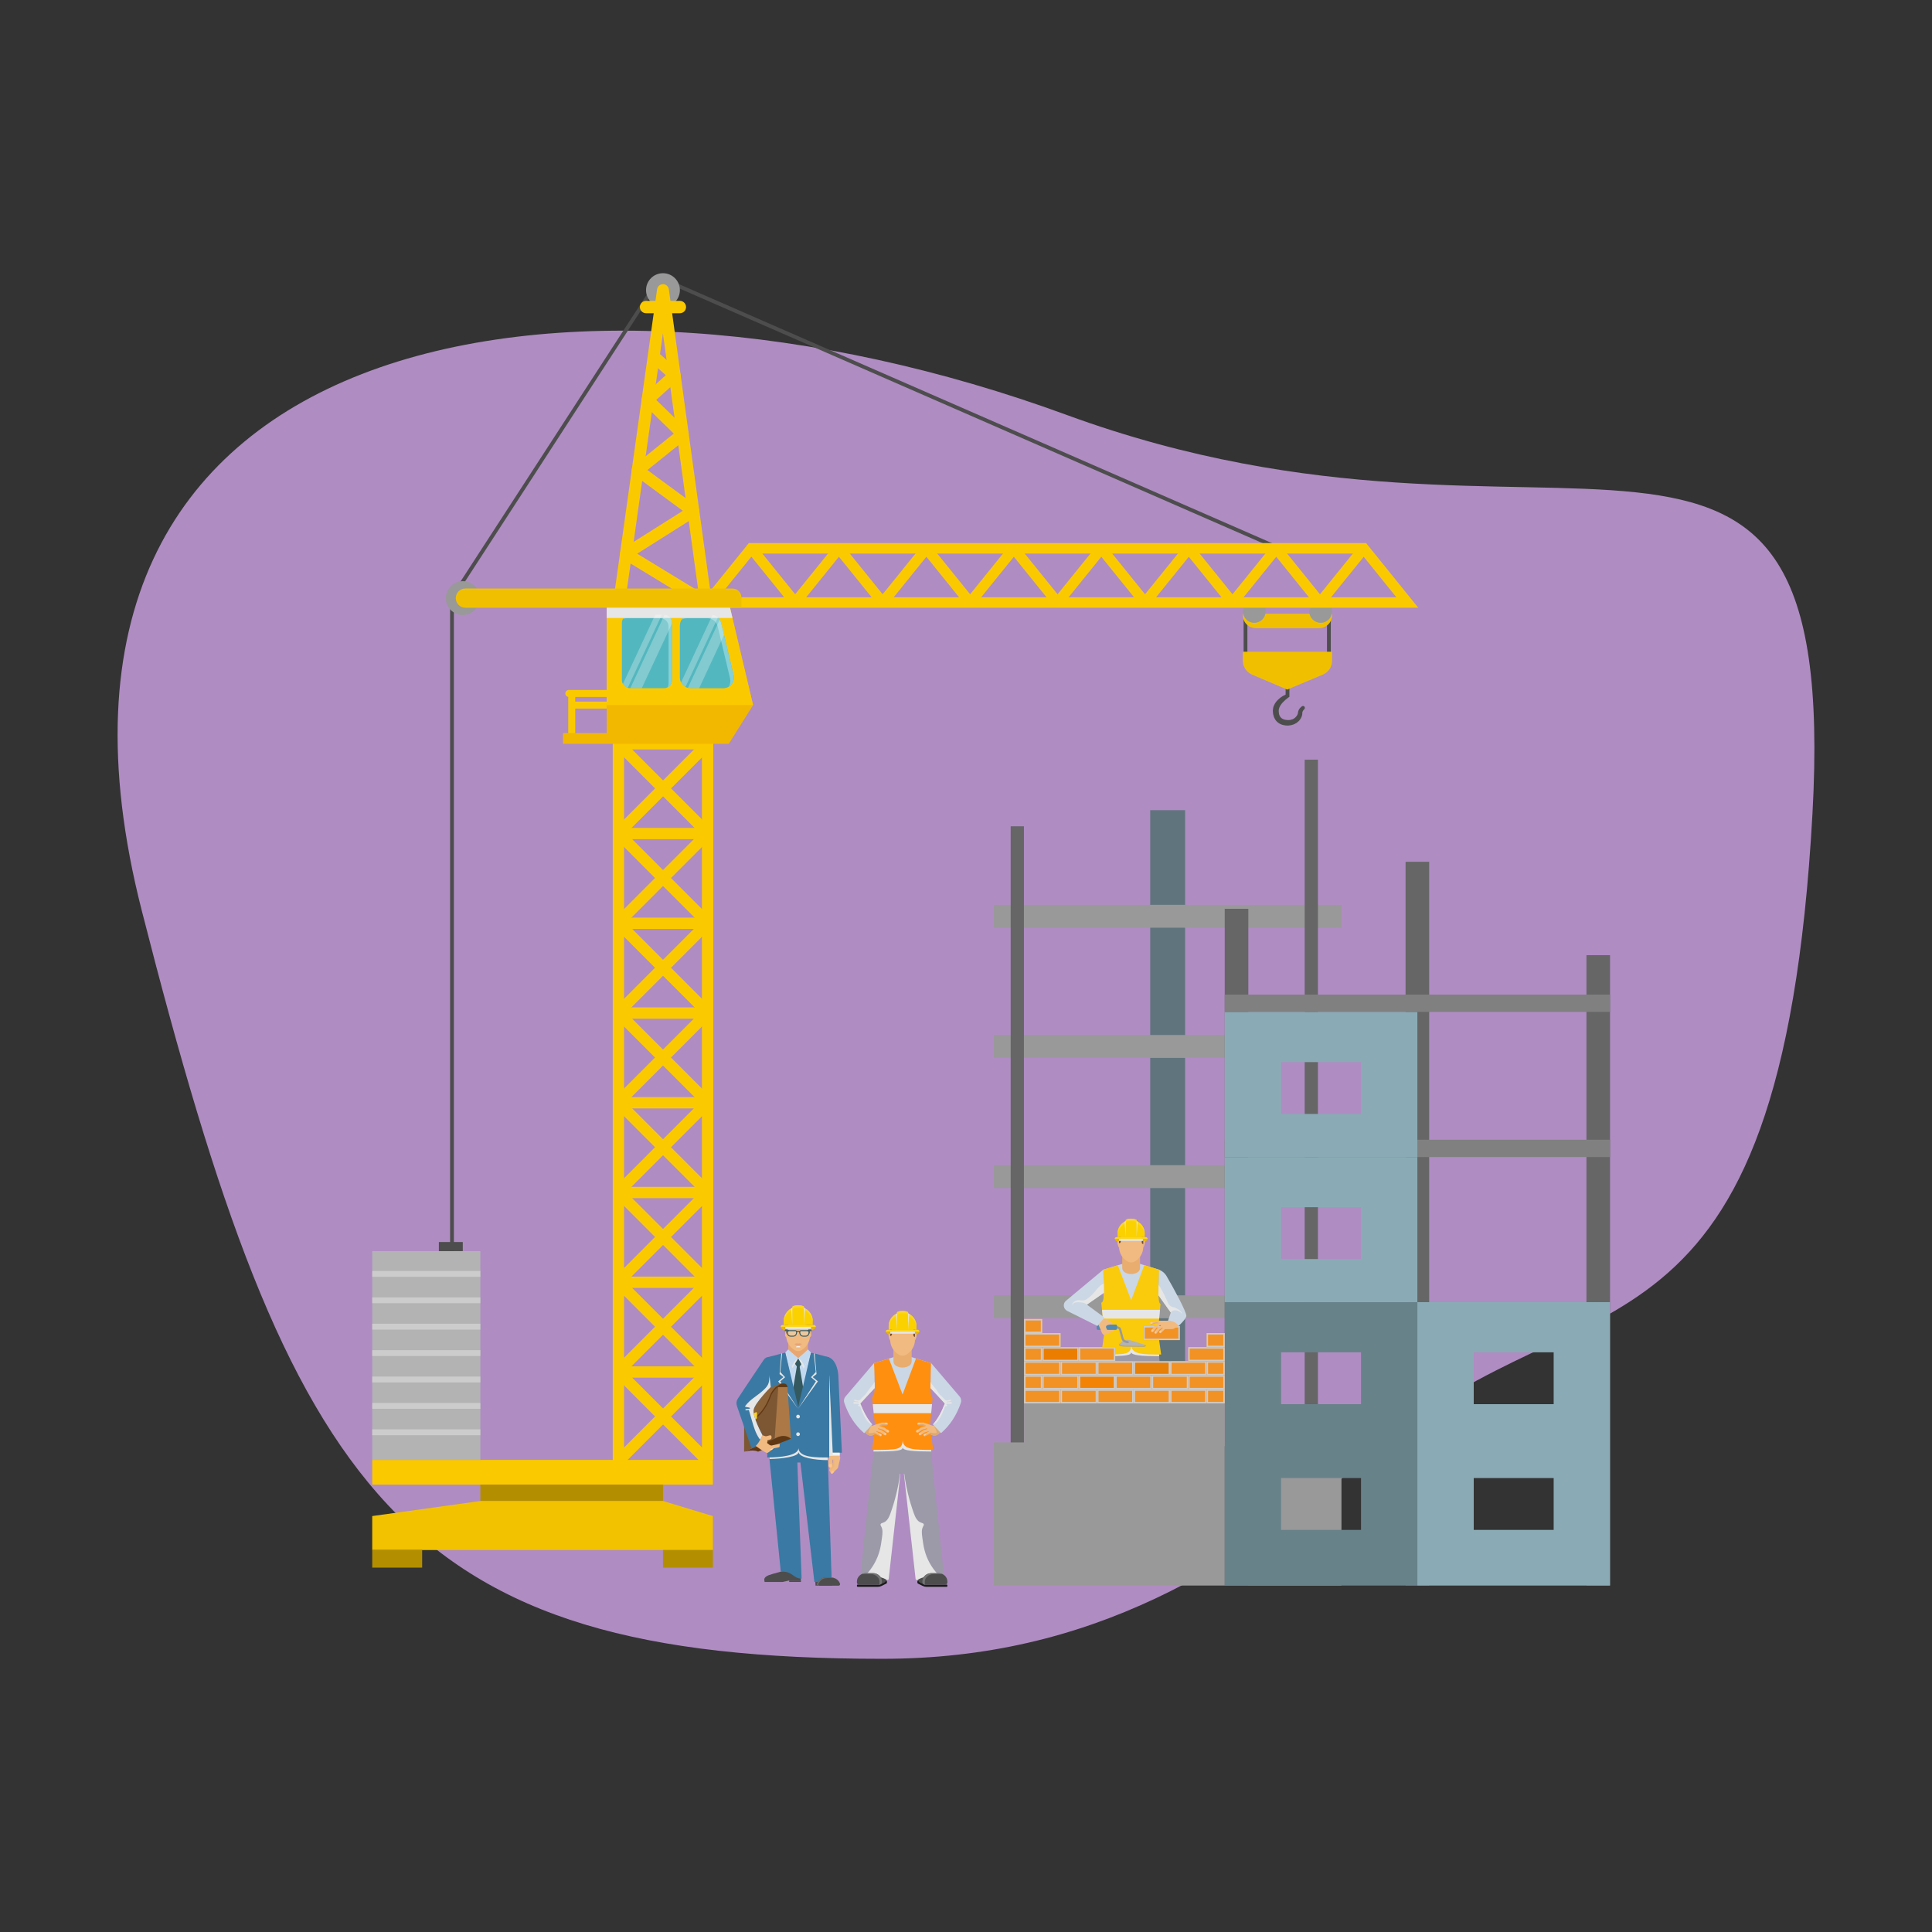 <?xml version="1.0" encoding="UTF-8"?>
<svg id="Layer_2" data-name="Layer 2" xmlns="http://www.w3.org/2000/svg" viewBox="0 0 1080 1080">
  <rect x="0" y="0" width="1080" height="1080" fill="#333333" stroke="none"/>
  <defs>
    <style>
      .cls-1 {
        fill: #53b7bf;
      }

      .cls-1, .cls-2, .cls-3, .cls-4, .cls-5, .cls-6, .cls-7, .cls-8, .cls-9, .cls-10, .cls-11, .cls-12, .cls-13, .cls-14, .cls-15, .cls-16, .cls-17, .cls-18, .cls-19, .cls-20, .cls-21, .cls-22, .cls-23, .cls-24, .cls-25, .cls-26, .cls-27, .cls-28, .cls-29, .cls-30, .cls-31, .cls-32, .cls-33, .cls-34, .cls-35, .cls-36, .cls-37, .cls-38, .cls-39, .cls-40, .cls-41, .cls-42, .cls-43, .cls-44, .cls-45, .cls-46, .cls-47, .cls-48, .cls-49, .cls-50, .cls-51, .cls-52, .cls-53, .cls-54, .cls-55, .cls-56 {
        stroke-width: 0px;
      }

      .cls-2 {
        fill: #e87f07;
      }

      .cls-3 {
        fill: #ff8f0f;
      }

      .cls-4 {
        fill: #b3b3b3;
      }

      .cls-5 {
        fill: #4d4d4d;
      }

      .cls-6 {
        fill: #c2d9f0;
      }

      .cls-7 {
        fill: #538ab0;
      }

      .cls-8 {
        fill: #e09f6e;
      }

      .cls-9 {
        fill: #cbd7e5;
      }

      .cls-10 {
        fill: #dba975;
      }

      .cls-11 {
        fill: #666;
      }

      .cls-12 {
        fill: #ebb400;
      }

      .cls-13 {
        fill: #997054;
      }

      .cls-14 {
        fill: #fbc900;
      }

      .cls-15 {
        fill: #f1ba81;
      }

      .cls-16 {
        fill: #b38f00;
      }

      .cls-17 {
        fill: #60747d;
      }

      .cls-18 {
        fill: #1a1a1a;
      }

      .cls-19 {
        fill: #ab7846;
      }

      .cls-20 {
        fill: #999;
      }

      .cls-21 {
        fill: #f29224;
      }

      .cls-22 {
        fill: #754c24;
      }

      .cls-23 {
        fill: #8c6239;
      }

      .cls-24 {
        fill: #85d0d6;
      }

      .cls-25 {
        fill: gray;
      }

      .cls-26 {
        fill: #9c9aa8;
      }

      .cls-27 {
        fill: #faca0d;
      }

      .cls-28 {
        fill: #fcd421;
      }

      .cls-29 {
        fill: #e8ad6f;
      }

      .cls-30 {
        fill: #f2f2f2;
      }

      .cls-31 {
        fill: #8aabb5;
      }

      .cls-32 {
        fill: #ffcb97;
      }

      .cls-33 {
        fill: #e5b3ff;
        fill-rule: evenodd;
        opacity: .7;
      }

      .cls-57 {
        opacity: .27;
      }

      .cls-34 {
        fill: #fbd623;
      }

      .cls-35 {
        fill: #f0c000;
      }

      .cls-36 {
        fill: #6b6b6b;
      }

      .cls-37 {
        fill: #e8a772;
      }

      .cls-38 {
        fill: #7d5733;
      }

      .cls-39 {
        fill: #68828a;
      }

      .cls-40 {
        fill: #e0ad78;
      }

      .cls-41 {
        fill: #ffc58c;
      }

      .cls-42 {
        fill: #d5eef2;
        isolation: isolate;
        opacity: .26;
      }

      .cls-43 {
        fill: #eb7d00;
      }

      .cls-44 {
        fill: #e8a374;
      }

      .cls-45 {
        fill: #603813;
      }

      .cls-46 {
        fill: #fbd100;
      }

      .cls-47 {
        fill: #ccc;
      }

      .cls-48 {
        fill: #f28305;
      }

      .cls-49 {
        fill: #fff;
      }

      .cls-50 {
        fill: #34595f;
      }

      .cls-51 {
        fill: #f2c200;
      }

      .cls-52 {
        fill: #e6e6e6;
      }

      .cls-53 {
        fill: #737373;
      }

      .cls-54 {
        fill: #3a79a3;
      }

      .cls-55 {
        fill: #f2b800;
      }

      .cls-56 {
        fill: #ebb57e;
      }
    </style>
  </defs>
  <path class="cls-33" d="M493.3,927.28c115.73,0,197.47-49.63,281.01-120.86,110.58-94.27,221.15-32.9,238.86-351.42,15.76-283.48-139.82-121.56-417.06-223.11C318.86,130.35-4.58,180.33,79.21,508.88c83.79,328.56,145.18,418.4,414.09,418.4Z"/>
  <g>
    <path class="cls-18" d="M529.23,887.03h-11.38c-.7,0-1.38-.16-2.01-.47l-2.68-1.32c-.21-.09-.34-.3-.34-.52v-.71c0-.31.25-.57.57-.57l3.4,2.37h12.44c.2,0,.36.16.36.36v.49c0,.2-.16.36-.36.36Z"/>
    <polygon class="cls-9" points="519.5 800.61 489.59 800.61 488.58 762 504.54 757.09 520.51 762 519.5 800.61"/>
    <polygon class="cls-26" points="521.69 823.81 486.93 823.81 488.24 812.37 489.59 800.61 519.5 800.61 520.61 812.36 521.69 823.81"/>
    <path class="cls-52" d="M520.61,811.42c-9.98-.02-16.02-.45-16.02-2.34-.03,1.82-2.52,2.32-16.34,2.34l1.35-11.76h29.91l1.11,11.75Z"/>
    <path class="cls-3" d="M521.69,810.49c-10.64,0-17.1,0-17.1-5.64-.05,5.64-2.59,5.64-17.13,5.64l1.78-12.77-.82-7.76-.53-5.02-.43-4.07c2.34-.25,1.33-11.07,1.12-18.87l8.31-2.55,7.65,20.05,7.5-20.1,8.46,2.6c-.2,7.84-1.09,18.96.8,19.58l-.31,3.37-.46,5.02-.69,7.52,1.83,13.01Z"/>
    <path class="cls-5" d="M528.43,885.81h-11.66l-2.12-.89c-.82-.35-1.39-1.11-1.49-2l-.67-5.99-.15-1.92h13.63l.15,1.92,2.31,8.88Z"/>
    <path class="cls-26" d="M527.8,881.88c-1.92-.4-3.74-.64-5.45-.72-3.72-.19-6.91.4-9.45,1.97-.45.28-1.03.01-1.09-.51l-6.51-58.66-.02-.15h16.4l6.11,58.07Z"/>
    <g>
      <path class="cls-12" d="M504.54,747.53c-8.76,0-9.42-3.15-9.42-3.15h18.84s-.66,3.15-9.42,3.15Z"/>
      <g>
        <path class="cls-29" d="M508.13,763.53l-.05.03c-2.2,1.23-4.88,1.23-7.08,0l-.05-.03c-.93-.52-1.51-1.5-1.51-2.57v-7.28h10.2v7.28c0,1.07-.58,2.05-1.51,2.57Z"/>
        <path class="cls-15" d="M511.48,742.76v6.14c0,3.44-1.83,6.61-4.81,8.34l-.07.04c-1.27.73-2.84.73-4.11,0l-.07-.04c-2.98-1.72-4.81-4.9-4.81-8.34v-6.14c0-.97.2-1.9.57-2.73,1.05-2.43,3.48-4.13,6.3-4.13h.14c2.82,0,5.24,1.7,6.3,4.13.37.84.57,1.76.57,2.73Z"/>
        <path class="cls-15" d="M511.89,748.57l-.48.94.07-3.98h.31c.33,0,.61.27.61.61v.02c0,.83-.17,1.65-.51,2.41Z"/>
        <path class="cls-15" d="M497.2,748.57l.49.99-.08-4.03h-.31c-.33,0-.61.27-.61.61v.02c0,.83.17,1.65.51,2.41Z"/>
        <path class="cls-22" d="M504.61,735.65h-.14c-3.79,0-6.87,3.07-6.87,6.87v4.34h.01c.56,0,1.01-.45,1.01-1.01v-3.33c0-.23.08-.46.23-.64l2.94-3.57c1.71,1.77,4.7,2.05,8.38,3.24.25.08.42.32.42.58v4.31c0,.48.39.87.87.87h0v-4.14h0v-.66c0-3.79-3.07-6.87-6.87-6.87Z"/>
      </g>
      <path class="cls-34" d="M512.96,743.37h-16.83c-.55,0-1,.45-1,1h0s18.84.01,18.84.01h0c0-.56-.45-1.01-1-1.01Z"/>
      <path class="cls-46" d="M512.3,741.27v2.09h-15.52v-2.09c0-2.93,1.64-5.47,4.05-6.77,1.08-.58,2.32-.91,3.63-.91h.15c1.31,0,2.55.33,3.63.91,2.41,1.3,4.05,3.84,4.05,6.77Z"/>
      <path class="cls-46" d="M507.35,733.33c-1.87-.7-3.91-.71-5.64,0-.19.08-.31.26-.31.47v9.57h6.26v-9.56c0-.21-.13-.4-.32-.47Z"/>
      <rect class="cls-52" x="497.61" y="744.38" width="13.87" height="1.15"/>
      <path class="cls-34" d="M508.25,734.51c-.19-.1-.38-.19-.57-.28v-.42c0-.21-.13-.4-.32-.47-1.87-.7-3.91-.71-5.64,0-.19.08-.31.26-.31.47v.44c-.2.08-.39.18-.58.28-2.41,1.3-4.05,3.84-4.05,6.77v1.36c0-2.93,1.64-5.47,4.05-6.77.19-.1.38-.19.58-.28v-.44c0-.2.12-.39.31-.47,1.72-.7,3.76-.69,5.64,0,.2.07.32.27.32.47v.42c.2.08.39.18.57.28,2.41,1.3,4.05,3.84,4.05,6.77v-1.36c0-2.93-1.64-5.47-4.05-6.77Z"/>
      <g>
        <path class="cls-52" d="M507.67,734.23v9.12l.57-8.85c-.19-.1-.38-.19-.57-.28Z"/>
        <path class="cls-52" d="M501.41,734.23c-.2.08-.39.18-.58.28l.58,8.86h0v-9.13h0Z"/>
      </g>
    </g>
    <g>
      <path class="cls-15" d="M525.64,800.52s-1.39,1.98-3.24,1.98c-1.6,0-2.52-1.03-2.52-1.03l-.22-.38-.45-.79-1.58-2.8,1.85-1.19,2.14.74.43-.2.2-.09,3.38,3.77Z"/>
      <path class="cls-15" d="M520.51,801.16l-.63.31-2.74,1.35c-.19.1-.41.09-.58,0-.13-.06-.24-.17-.31-.31v-.02c-.17-.33-.03-.73.29-.89l2.67-1.32.7-.34.43.87.17.34Z"/>
      <path class="cls-15" d="M520.14,799.74l-3.33,1.05-2.08,1.44c-.32.24-.78.17-1.01-.16h0c-.22-.33-.14-.76.16-.98l2.39-1.64,3.24-1.01.64,1.3Z"/>
      <path class="cls-15" d="M516.25,796.68h-.23l-2.47.02c-.34,0-.63-.24-.7-.56-.01-.05-.02-.1-.02-.15v-.02c0-.4.32-.72.72-.72l2.7-.02v1.02s0,.43,0,.43Z"/>
      <polygon class="cls-15" points="519.48 796.3 519.03 797.68 517.35 797.12 516.02 796.68 515.79 796.61 515.92 796.19 516.24 795.23 519.48 796.3"/>
      <path class="cls-15" d="M515.83,799.03l-2.55,1.74c-.33.22-.77.14-1-.19h0c-.22-.34-.14-.79.19-1.01l2.55-1.74.82,1.2Z"/>
      <path class="cls-32" d="M513.95,796.17h-.65c-.17,0-.3-.14-.3-.3v-.29c0-.17.14-.3.3-.3h.68c.24,0,.43.19.43.43h0c0,.26-.21.47-.46.47Z"/>
      <path class="cls-32" d="M513.26,800.25l-.52.35c-.13.09-.33.04-.43-.11l-.18-.26c-.1-.15-.08-.35.06-.44l.55-.37c.19-.13.46-.06.6.15h0c.16.24.12.53-.09.67Z"/>
      <path class="cls-32" d="M514.59,801.75l-.44.3c-.12.08-.28.03-.37-.1l-.15-.23c-.09-.13-.07-.3.05-.38l.47-.32c.16-.11.39-.05.52.14h0c.14.21.1.47-.07.58Z"/>
      <path class="cls-32" d="M517.36,802.31l-.44.3c-.12.08-.28.03-.37-.1l-.15-.23c-.09-.13-.07-.3.05-.38l.47-.32c.16-.11.39-.05.52.14h0c.14.21.1.47-.07.58Z"/>
      <path class="cls-10" d="M525.64,800.52s-1.39,1.98-3.24,1.98c-1.6,0-2.52-1.03-2.52-1.03l-2.74,1.35c-.19.1-.41.09-.58,0,.19-.07.36-.17.54-.27.44-.25.87-.5,1.3-.74.42-.24.84-.48,1.27-.73.1-.06.19-.11.29-.17.08-.04.16-.09.25-.1.05,0,.1,0,.14,0,.04,0,.09.02.13.03.79.22,1.61.33,2.43.33.18,0,.36,0,.5-.11.21-.16.22-.47.17-.73-.2-1.15-1.08-2.07-1.46-3.18-.03-.1-.06-.22-.05-.33l.2-.09,3.38,3.77Z"/>
      <path class="cls-10" d="M517.81,797.28l-1.79-.6-2.47.02c-.34,0-.63-.24-.7-.56.07.06.18.09.28.09.62.04,1.24.03,1.86-.03.21-.02.42-.05.63-.04.1,0,.2.01.31.03.1.02.19.04.29.06.01,0,.02,0,.03,0,.24.05.48.12.69.26.21.14.85.51.87.77Z"/>
      <rect class="cls-15" x="515.11" y="797.23" width="4.18" height="1.45" transform="translate(-196.96 170.1) rotate(-15.73)"/>
    </g>
    <path class="cls-9" d="M537.12,784.2c-2.3,6.79-5.94,12.49-11.09,16.94l-4.52-4.83h-.01c2.7-3.02,4.85-7.09,6.69-11.75l-8.05-8.67.1-3.53.28-10.38,15.95,18.71c.83.97,1.07,2.3.66,3.5Z"/>
    <path class="cls-52" d="M532.02,784.03s.02.04.02.06c.03.12.04.25-.02.36-.1.19-.34.25-.55.27-.69.07-1.39-.07-2.08,0-.09,0-.19.02-.28.06s-.16.12-.18.21c-.04.18.19.33.32.4.08.04.17.07.2.15.04.08,0,.18-.05.25-.12.16-.31.26-.51.27-.09,0-.19-.01-.28,0-.09.02-.16.07-.22.14-.15.16-.23.37-.31.57-.53,1.44-1.09,2.86-1.77,4.24-.21.43-.43.86-.66,1.28-.57,1.07-1.22,2.13-2.13,2.94-.57.51-1.27.9-2.02,1.08h-.01c2.7-3.02,4.85-7.09,6.69-11.75l-8.05-8.67.03-3.53c.58,1.61,2.06,2.87,3.12,4.27.82,1.09,1.46,2.32,2.41,3.29.51.52,1.11.95,1.59,1.49.55.6,1.06,1.38,1.87,1.48.84.1,1.68-.6,2.49-.33.1.55-.64.83-1.2.82-.23,0-.47,0-.7.04-.18.03-.47.1-.6.24-.05.06-.06.15,0,.2.03.02.06.03.09.03.36.06.71-.02,1.07-.05.38-.03.76-.07,1.13-.1.14-.01.29-.02.41.05.09.05.15.13.18.22Z"/>
    <g>
      <path class="cls-15" d="M483.45,800.52s1.39,1.98,3.24,1.98c1.6,0,2.52-1.03,2.52-1.03l.22-.38.45-.79,1.58-2.8-1.85-1.19-2.14.74-.43-.2-.2-.09-3.38,3.77Z"/>
      <path class="cls-15" d="M488.57,801.16l.63.31,2.74,1.35c.19.1.41.09.58,0,.13-.06.24-.17.31-.31v-.02c.17-.33.03-.73-.29-.89l-2.67-1.32-.7-.34-.43.87-.17.34Z"/>
      <path class="cls-15" d="M488.95,799.74l3.33,1.05,2.08,1.44c.32.24.78.17,1.01-.16h0c.22-.33.14-.76-.16-.98l-2.39-1.64-3.24-1.01-.64,1.3Z"/>
      <path class="cls-15" d="M492.84,796.68h.23l2.47.02c.34,0,.63-.24.7-.56.01-.05.02-.1.02-.15v-.02c0-.4-.32-.72-.72-.72l-2.7-.02v1.02s0,.43,0,.43Z"/>
      <polygon class="cls-15" points="489.61 796.3 490.06 797.68 491.74 797.12 493.07 796.68 493.3 796.61 493.16 796.19 492.85 795.23 489.61 796.3"/>
      <path class="cls-15" d="M493.26,799.03l2.55,1.74c.33.22.77.14,1-.19h0c.22-.34.14-.79-.19-1.01l-2.55-1.74-.82,1.2Z"/>
      <path class="cls-32" d="M495.14,796.17h.65c.17,0,.3-.14.3-.3v-.29c0-.17-.14-.3-.3-.3h-.68c-.24,0-.43.19-.43.43h0c0,.26.21.47.46.47Z"/>
      <path class="cls-32" d="M495.83,800.25l.52.35c.13.09.33.04.43-.11l.18-.26c.1-.15.08-.35-.06-.44l-.55-.37c-.19-.13-.46-.06-.6.15h0c-.16.24-.12.53.09.67Z"/>
      <path class="cls-32" d="M494.49,801.75l.44.3c.12.08.28.03.37-.1l.15-.23c.09-.13.07-.3-.05-.38l-.47-.32c-.16-.11-.39-.05-.52.14h0c-.14.21-.1.47.07.58Z"/>
      <path class="cls-32" d="M491.73,802.31l.44.3c.12.08.28.03.37-.1l.15-.23c.09-.13.07-.3-.05-.38l-.47-.32c-.16-.11-.39-.05-.52.14h0c-.14.21-.1.47.07.58Z"/>
      <path class="cls-10" d="M483.45,800.52s1.39,1.98,3.24,1.98c1.6,0,2.52-1.03,2.52-1.03l2.74,1.35c.19.1.41.09.58,0-.19-.07-.36-.17-.54-.27-.44-.25-.87-.5-1.3-.74-.42-.24-.84-.48-1.27-.73-.1-.06-.19-.11-.29-.17-.08-.04-.16-.09-.25-.1-.05,0-.1,0-.15,0-.04,0-.09.02-.13.03-.79.22-1.61.33-2.43.33-.18,0-.36,0-.5-.11-.21-.16-.22-.47-.17-.73.2-1.15,1.08-2.07,1.46-3.18.03-.1.06-.22.05-.33l-.2-.09-3.37,3.77Z"/>
      <path class="cls-10" d="M491.28,797.28l1.79-.6,2.47.02c.34,0,.63-.24.7-.56-.07.06-.18.09-.28.09-.62.04-1.24.03-1.86-.03-.21-.02-.42-.05-.63-.04-.1,0-.2.01-.31.03-.1.02-.19.04-.29.06-.01,0-.02,0-.03,0-.24.05-.48.12-.69.26-.21.14-.85.51-.87.77Z"/>
      <rect class="cls-15" x="491.12" y="795.88" width="1.45" height="4.18" transform="translate(-409.58 1055.05) rotate(-74.27)"/>
    </g>
    <path class="cls-9" d="M471.97,784.2c2.3,6.79,5.94,12.49,11.09,16.94l4.52-4.83h.01c-2.7-3.02-4.85-7.09-6.69-11.75l8.05-8.67-.1-3.53-.28-10.38-15.95,18.71c-.83.97-1.07,2.3-.66,3.5Z"/>
    <path class="cls-52" d="M477.07,784.03s-.02.04-.02.06c-.03.12-.04.25.02.36.1.19.34.25.55.27.69.07,1.39-.07,2.08,0,.09,0,.19.02.28.06s.16.12.18.21c.04.18-.19.33-.32.4-.08.04-.17.07-.2.15-.04.08,0,.18.05.25.12.16.31.26.5.27.09,0,.19-.01.28,0,.09.02.16.07.22.14.15.16.23.37.31.57.53,1.44,1.09,2.86,1.77,4.24.21.43.43.86.66,1.28.57,1.07,1.22,2.13,2.13,2.94.57.51,1.27.9,2.02,1.08h.01c-2.7-3.02-4.85-7.09-6.69-11.75l8.05-8.67v-3.59c-.58,1.61-2.09,2.92-3.15,4.32-.82,1.09-1.46,2.32-2.41,3.29-.51.52-1.1.95-1.59,1.49-.55.6-1.06,1.38-1.87,1.48-.84.1-1.68-.6-2.49-.33-.1.55.64.83,1.2.82.23,0,.47,0,.7.04.18.03.47.1.6.24.05.06.06.15,0,.2-.03.02-.06.03-.09.03-.36.06-.71-.02-1.07-.05-.38-.03-.76-.07-1.13-.1-.14-.01-.29-.02-.41.05-.09.05-.14.13-.18.22Z"/>
    <path class="cls-52" d="M524.21,879.97c-.61.4-1.23.8-1.85,1.19-3.72-.19-6.91.4-9.45,1.97-.45.28-1.03.01-1.09-.51l-6.51-58.66c.05-.06.1-.11.16-.15h.01s0,0,0,0c.99,7.52,2.78,14.93,5.33,22.07.77,2.16,1.86,4.55,4.04,5.27.63.21,1.46.4,1.56,1.06.06.39-.19.74-.38,1.08-1,1.76-.76,3.93-.49,5.93.33,2.46.66,4.92,1.28,7.32,1.29,4.99,3.86,9.65,7.38,13.42Z"/>
    <path class="cls-5" d="M524.54,879.4h-3.88c-2.79,0-5.04,2.09-5.04,4.66v.49c0,.69.61,1.25,1.35,1.25h11.42c.66,0,1.2-.5,1.2-1.11v-.63c0-2.57-2.26-4.66-5.04-4.66Z"/>
    <path class="cls-53" d="M522.03,879.89h3.88c.37,0,.73.04,1.08.1-.73-.37-1.56-.59-2.45-.59h-3.88c-2.79,0-5.04,2.09-5.04,4.66v.49c0,.69.61,1.25,1.35,1.25h.01v-1.61c0-2.38,2.26-4.31,5.04-4.31Z"/>
    <path class="cls-18" d="M479.39,887.03h11.38c.7,0,1.38-.16,2.01-.47l2.68-1.32c.21-.09.34-.3.34-.52v-.71c0-.31-.25-.57-.57-.57l-3.4,2.37h-12.44c-.2,0-.36.16-.36.36v.49c0,.2.16.36.36.36Z"/>
    <path class="cls-5" d="M480.18,885.81h11.66l2.12-.89c.82-.35,1.39-1.11,1.49-2l.67-5.99.15-1.92h-13.63l-.15,1.92-2.31,8.88Z"/>
    <path class="cls-26" d="M480.82,881.88c1.92-.4,3.74-.64,5.45-.72,3.72-.19,6.91.4,9.45,1.97.45.28,1.03.01,1.09-.51l6.51-58.66.02-.15h-16.4l-6.11,58.07Z"/>
    <path class="cls-52" d="M484.41,879.97c.61.4,1.23.8,1.85,1.19,3.72-.19,6.91.4,9.45,1.97.45.28,1.03.01,1.09-.51l6.51-58.66c-.05-.06-.1-.11-.16-.15h-.01s0,0,0,0c-.99,7.52-2.78,14.93-5.33,22.07-.77,2.16-1.86,4.55-4.04,5.27-.63.21-1.46.4-1.56,1.06-.06.39.19.74.38,1.08,1,1.76.76,3.93.49,5.93-.33,2.46-.66,4.92-1.28,7.32-1.3,4.99-3.86,9.65-7.38,13.42Z"/>
    <path class="cls-5" d="M484.07,879.4h3.88c2.78,0,5.04,2.09,5.04,4.66v.49c0,.69-.61,1.25-1.35,1.25h-11.42c-.66,0-1.2-.5-1.2-1.11v-.63c0-2.57,2.26-4.66,5.04-4.66Z"/>
    <path class="cls-53" d="M486.59,879.89h-3.88c-.37,0-.73.04-1.08.1.73-.37,1.56-.59,2.45-.59h3.88c2.78,0,5.04,2.09,5.04,4.66v.49c0,.69-.61,1.25-1.35,1.25h-.01v-1.61c0-2.38-2.26-4.31-5.04-4.31Z"/>
    <polygon class="cls-52" points="521 784.94 520.55 789.96 488.41 789.96 487.89 784.94 521 784.94"/>
  </g>
  <g>
    <g>
      <rect class="cls-17" x="642.98" y="452.89" width="19.49" height="353.42"/>
      <rect class="cls-20" x="555.55" y="724.11" width="194.34" height="12.79"/>
      <rect class="cls-20" x="555.55" y="651.34" width="194.34" height="12.79"/>
      <rect class="cls-20" x="555.55" y="578.58" width="194.34" height="12.79"/>
      <rect class="cls-20" x="555.55" y="505.81" width="194.34" height="12.79"/>
      <rect class="cls-11" x="564.97" y="461.91" width="7.41" height="373"/>
      <rect class="cls-11" x="729.33" y="424.67" width="7.41" height="417.86"/>
      <rect class="cls-20" x="555.55" y="806.31" width="194.34" height="80.02"/>
    </g>
    <g>
      <rect class="cls-11" x="684.63" y="508.02" width="13.19" height="378.31"/>
      <rect class="cls-11" x="785.73" y="481.75" width="13.19" height="404.58"/>
      <rect class="cls-11" x="886.83" y="533.95" width="13.19" height="352.38"/>
      <path class="cls-39" d="M684.63,727.91v158.42h107.69v-158.42h-107.69ZM760.82,855.23h-44.69v-28.99h44.69v28.99ZM760.82,784.94h-44.69v-28.99h44.69v28.99Z"/>
      <path class="cls-31" d="M792.32,727.91v158.42h107.69v-158.42h-107.69ZM868.51,855.23h-44.69v-28.99h44.69v28.99ZM868.51,784.94h-44.69v-28.99h44.69v28.99Z"/>
      <path class="cls-31" d="M792.32,646.79h-107.69v81.12h107.69v-81.12ZM716.13,703.82v-28.99h44.69v28.99h-44.69Z"/>
      <rect class="cls-25" x="684.63" y="637.12" width="215.38" height="9.67"/>
      <path class="cls-31" d="M792.32,565.67h-107.69v81.12h107.69v-81.12ZM716.13,622.71v-28.99h44.69v28.99h-44.69Z"/>
      <rect class="cls-25" x="684.63" y="555.99" width="215.38" height="9.67"/>
    </g>
    <g>
      <path class="cls-5" d="M729.23,395.06c-.35-.46-1.01-.55-1.47-.2-.76.58-1.34,1.17-1.79,2.06-.11.25-.21.55-.29.83-.06.25-.07.38-.1.57v.07s-.02.03-.02.03v.15s-.01,0-.01,0h0s-.02.1-.02.1l-.04.17c-.04.12-.01.22-.09.35-.19.49-.49.98-.86,1.42-.36.45-.84.79-1.3,1.12l-.78.38c-.26.12-.5.13-.75.22-.31.19-1.52.16-1.85.2-.62-.06-1.23-.09-1.78-.26-.3-.04-.53-.19-.79-.29-.27-.09-.49-.23-.69-.39-.22-.14-.44-.28-.58-.5-.15-.21-.38-.34-.47-.6-.11-.23-.26-.46-.36-.69-.06-.24-.12-.48-.2-.71-.14-.41-.17-1.58-.18-1.88.03-.52.09-1.05.32-1.57.38-1.06,1.13-2.1,2.02-3.07.9-.95,1.98-1.87,3.04-2.66h0l.58-.31v-7.93c0-.58-.47-1.05-1.05-1.05s-1.05.47-1.05,1.05v6.61c-.54.24-1.04.5-1.55.8-.68.39-1.32.86-1.93,1.38-1.23,1.02-2.37,2.29-3.07,3.97-.37.81-.54,1.75-.59,2.68v.18s-.01.02-.01.02v.16s.01.03.01.03v.07s.03.27.03.27l.05.55c.05.39.02.67.18,1.18.12.47.26.94.4,1.39.19.43.43.83.66,1.24.2.42.58.74.89,1.1.31.37.69.64,1.08.9.38.28.78.51,1.21.66.42.16.84.37,1.27.43.86.22,1.71.3,2.55.31h.08s.22-.01.22-.01l.13-.02.27-.03.54-.07.54-.07c.21-.05.45-.12.68-.19.96-.23,1.73-.66,2.48-1.11.71-.53,1.38-1.1,1.9-1.82.54-.7.93-1.52,1.17-2.42.08-.21.08-.48.11-.72l.03-.37v-.18s.01-.02.01-.02c-.01.25,0,.06,0,.12v-.03s0-.07,0-.07c.02-.17.02-.4.04-.51.04-.07.04-.12.06-.21.16-.44.55-.98.91-1.34l.1-.1c.37-.36.42-.96.1-1.38Z"/>
      <path class="cls-5" d="M743.91,370.19h-48.72v-26.18h48.72v26.18ZM697.3,368.09h44.5v-21.97h-44.5v21.97Z"/>
      <path class="cls-35" d="M737.39,351.15h-35.37c-4.01,0-7.26-3.25-7.26-7.26v-.79h49.89v.79c0,4.01-3.25,7.26-7.26,7.26Z"/>
      <circle class="cls-20" cx="701.14" cy="341.79" r="6.38"/>
      <circle class="cls-20" cx="738.27" cy="341.79" r="6.38"/>
      <polygon class="cls-5" points="253.72 699.4 251.61 699.4 251.61 334.04 368.46 154.01 369.28 154.36 713.1 304.51 712.25 306.44 369.26 156.65 253.72 334.67 253.72 699.4"/>
      <path class="cls-20" d="M380.06,162.18c0,5.23-4.24,9.46-9.46,9.46s-9.46-4.24-9.46-9.46,4.24-9.46,9.46-9.46,9.46,4.24,9.46,9.46Z"/>
      <path class="cls-20" d="M268.16,334.35c0,5.22-4.24,9.46-9.46,9.46s-9.46-4.24-9.46-9.46,4.24-9.46,9.46-9.46,9.46,4.24,9.46,9.46Z"/>
      <g>
        <rect class="cls-14" x="429.29" y="302.15" width="5.86" height="38.92" transform="translate(-106.11 342.84) rotate(-38.91)"/>
        <rect class="cls-14" x="437.25" y="318.76" width="38.92" height="5.86" transform="translate(-80.46 475.04) rotate(-51.09)"/>
        <rect class="cls-14" x="478.18" y="302.15" width="5.86" height="38.92" transform="translate(-95.26 373.55) rotate(-38.91)"/>
        <rect class="cls-14" x="486.15" y="318.76" width="38.92" height="5.86" transform="translate(-62.27 513.09) rotate(-51.09)"/>
        <rect class="cls-14" x="527.07" y="302.15" width="5.86" height="38.92" transform="translate(-84.41 404.26) rotate(-38.91)"/>
        <rect class="cls-14" x="535.04" y="318.76" width="38.92" height="5.86" transform="translate(-44.09 551.14) rotate(-51.09)"/>
        <rect class="cls-14" x="575.96" y="302.15" width="5.86" height="38.92" transform="translate(-73.56 434.97) rotate(-38.91)"/>
        <rect class="cls-14" x="583.94" y="318.75" width="38.92" height="5.86" transform="translate(-25.9 589.19) rotate(-51.09)"/>
        <rect class="cls-14" x="624.86" y="302.15" width="5.86" height="38.92" transform="translate(-62.71 465.68) rotate(-38.91)"/>
        <rect class="cls-14" x="632.84" y="318.75" width="38.92" height="5.86" transform="translate(-7.71 627.24) rotate(-51.09)"/>
        <rect class="cls-14" x="673.75" y="302.15" width="5.86" height="38.92" transform="translate(-51.87 496.39) rotate(-38.91)"/>
        <rect class="cls-14" x="681.73" y="318.75" width="38.92" height="5.86" transform="translate(10.48 665.28) rotate(-51.09)"/>
        <rect class="cls-14" x="722.64" y="302.15" width="5.86" height="38.92" transform="translate(-41.02 527.1) rotate(-38.91)"/>
        <rect class="cls-14" x="730.63" y="318.75" width="38.92" height="5.86" transform="translate(28.66 703.33) rotate(-51.09)"/>
        <path class="cls-14" d="M792.84,339.73h-403.43l29.18-36.15h345.06l29.18,36.15ZM401.69,333.87h378.88l-19.71-24.42h-339.46l-19.71,24.42Z"/>
      </g>
      <rect class="cls-14" x="392.39" y="414.54" width="6.32" height="401.56"/>
      <rect class="cls-14" x="342.53" y="415.56" width="6.32" height="401.56"/>
      <g>
        <g>
          <rect class="cls-14" x="335.31" y="437.6" width="70.52" height="6.32" transform="translate(-203.15 391.37) rotate(-45.02)"/>
          <rect class="cls-14" x="367.45" y="405.44" width="6.32" height="70.52" transform="translate(-203.06 390.9) rotate(-44.98)"/>
          <rect class="cls-14" x="345.68" y="412.62" width="49.87" height="6.32"/>
        </g>
        <g>
          <rect class="cls-14" x="335.36" y="487.68" width="70.52" height="6.32" transform="translate(-238.55 406.01) rotate(-45.02)"/>
          <rect class="cls-14" x="367.46" y="455.59" width="6.32" height="70.52" transform="translate(-238.5 405.58) rotate(-44.98)"/>
          <rect class="cls-14" x="345.68" y="462.79" width="49.87" height="6.32"/>
        </g>
        <g>
          <rect class="cls-14" x="335.37" y="537.85" width="70.52" height="6.33" transform="translate(-274.03 420.71) rotate(-45.02)"/>
          <rect class="cls-14" x="367.45" y="505.77" width="6.33" height="70.52" transform="translate(-273.96 420.26) rotate(-44.98)"/>
          <rect class="cls-14" x="345.68" y="512.96" width="49.87" height="6.32"/>
        </g>
        <g>
          <rect class="cls-14" x="335.37" y="588.01" width="70.52" height="6.33" transform="translate(-309.51 435.42) rotate(-45.02)"/>
          <rect class="cls-14" x="367.44" y="555.96" width="6.33" height="70.52" transform="translate(-309.44 434.93) rotate(-44.98)"/>
          <rect class="cls-14" x="345.68" y="563.13" width="49.87" height="6.32"/>
        </g>
        <g>
          <rect class="cls-14" x="335.37" y="638.18" width="70.52" height="6.33" transform="translate(-345 450.12) rotate(-45.02)"/>
          <rect class="cls-14" x="367.45" y="606.1" width="6.33" height="70.52" transform="translate(-344.88 449.61) rotate(-44.98)"/>
          <rect class="cls-14" x="345.68" y="613.3" width="49.87" height="6.32"/>
        </g>
        <g>
          <rect class="cls-14" x="335.37" y="688.35" width="70.52" height="6.33" transform="translate(-380.48 464.83) rotate(-45.02)"/>
          <rect class="cls-14" x="367.45" y="656.27" width="6.33" height="70.52" transform="translate(-380.34 464.29) rotate(-44.98)"/>
          <rect class="cls-14" x="345.68" y="663.46" width="49.87" height="6.32"/>
        </g>
        <g>
          <rect class="cls-14" x="335.37" y="738.51" width="70.52" height="6.33" transform="translate(-415.96 479.53) rotate(-45.02)"/>
          <rect class="cls-14" x="367.44" y="706.46" width="6.33" height="70.52" transform="translate(-415.82 478.97) rotate(-44.98)"/>
          <rect class="cls-14" x="345.68" y="713.63" width="49.87" height="6.32"/>
        </g>
        <g>
          <rect class="cls-14" x="335.37" y="788.68" width="70.52" height="6.33" transform="translate(-451.44 494.24) rotate(-45.02)"/>
          <rect class="cls-14" x="367.45" y="756.61" width="6.33" height="70.52" transform="translate(-451.26 493.65) rotate(-44.98)"/>
          <rect class="cls-14" x="345.68" y="763.8" width="49.87" height="6.32"/>
        </g>
      </g>
      <polygon class="cls-55" points="420.98 394.14 407.38 415.79 339.15 415.79 339.15 336.8 407.38 336.8 420.98 394.14"/>
      <polygon class="cls-14" points="420.98 394.14 339.15 394.14 339.15 336.8 407.38 336.8 408.09 339.73 409.44 345.45 420.98 394.14"/>
      <path class="cls-1" d="M375.66,348.19v31.96c0,2.53-2.04,4.57-4.55,4.57h-18.91c-.44,0-.89-.06-1.31-.19-1.14-.36-2.11-1.14-2.68-2.17-.36-.65-.57-1.41-.57-2.21v-31.96c0-2.51,2.05-4.55,4.55-4.55h18.91c.13,0,.27,0,.4.02,2.32.21,4.16,2.15,4.16,4.53Z"/>
      <path class="cls-1" d="M404.31,384.73h-18.3c-.53,0-1.01-.06-1.5-.21-.46-.11-.91-.27-1.33-.49-1.05-.59-1.94-1.5-2.47-2.57-.42-.8-.65-1.73-.65-2.7v-29.15c0-3.29,2.66-5.96,5.94-5.96h11.36c.31,0,.63.02.95.08,1.14.17,2.17.67,2.99,1.45.38.32.74.7,1.03,1.14.36.57.63,1.2.8,1.9l1.58,6.66,5.37,22.52c.89,3.73-1.95,7.34-5.79,7.34Z"/>
      <path class="cls-24" d="M371.11,343.64h-18.91c-1.76,0-3.28,1.01-4.03,2.48.62-.32,1.33-.52,2.08-.52h18.91c2.52,0,4.56,2.04,4.56,4.56v31.96c0,.75-.2,1.45-.52,2.08,1.47-.76,2.48-2.27,2.48-4.04v-31.96c0-2.51-2.04-4.55-4.56-4.55Z"/>
      <path class="cls-24" d="M410.1,377.38l-6.95-29.17c-.64-2.68-3.03-4.57-5.79-4.57h-11.36c-2.15,0-4.01,1.15-5.06,2.85.9-.56,1.96-.89,3.1-.89h11.36c2.76,0,5.15,1.89,5.79,4.57l6.95,29.17c.39,1.62.04,3.19-.75,4.47,2.1-1.29,3.32-3.81,2.7-6.43Z"/>
      <g>
        <rect class="cls-14" x="317.65" y="387.65" width="3.91" height="23.79"/>
        <path class="cls-14" d="M339.15,389.6h-21.17c-1.08,0-1.96-.88-1.96-1.96s.88-1.96,1.96-1.96h21.17c1.08,0,1.96.88,1.96,1.96s-.88,1.96-1.96,1.96Z"/>
        <rect class="cls-14" x="319.6" y="392.19" width="19.54" height="3.91"/>
        <rect class="cls-55" x="314.71" y="409.81" width="24.44" height="5.98"/>
      </g>
      <path class="cls-14" d="M391.87,341.2l-21.3-154.86-21.59,153.74-6.59-.92,24.92-177.44c.23-1.64,1.64-2.86,3.29-2.86h0c1.66,0,3.07,1.23,3.29,2.87l24.56,178.56-6.59.9Z"/>
      <path class="cls-14" d="M392.89,339.64l-44.72-27.26c-.98-.6-1.58-1.66-1.59-2.81,0-1.15.58-2.23,1.55-2.84l33.57-21.19-27.21-19.99c-.83-.61-1.33-1.57-1.36-2.61-.02-1.03.43-2.02,1.24-2.66l22.27-17.9-16.98-16.53c-.66-.64-1.02-1.52-1-2.44.02-.92.41-1.79,1.09-2.41l12.41-11.28-8.98-8.02,4.43-4.96,11.74,10.48c.7.63,1.1,1.52,1.11,2.46,0,.94-.39,1.84-1.09,2.48l-12.53,11.39,17.14,16.69c.68.67,1.05,1.59,1,2.54s-.5,1.84-1.24,2.43l-21.83,17.54,27.65,20.32c.88.65,1.39,1.7,1.35,2.8-.04,1.1-.62,2.11-1.55,2.7l-33.16,20.94,40.14,24.47-3.46,5.68Z"/>
      <path class="cls-35" d="M260.14,328.98h149.33c2.75,0,4.98,2.23,4.98,4.98v5.77h-154.32c-2.94,0-5.33-2.39-5.33-5.33v-.11c0-2.94,2.39-5.32,5.33-5.32Z"/>
      <polygon class="cls-52" points="409.44 345.45 339.15 345.45 339.15 339.73 408.09 339.73 409.44 345.45"/>
      <g class="cls-57">
        <path class="cls-49" d="M375.66,348.19v.29l-16.91,36.24h-6.39l19.14-41.07c2.32.21,4.15,2.15,4.15,4.54Z"/>
        <path class="cls-49" d="M369.97,343.64l-19.08,40.9c-1.14-.36-2.11-1.14-2.68-2.17l18.07-38.73h3.69Z"/>
      </g>
      <g class="cls-57">
        <path class="cls-49" d="M404.74,354.88l-13.91,29.85h-4.8c-.53,0-1.01-.06-1.5-.21l17.84-38.2c.36.57.63,1.2.8,1.9l1.58,6.66Z"/>
        <path class="cls-49" d="M401.32,345.18l-18.13,38.85c-1.05-.59-1.94-1.5-2.47-2.57l17.6-37.74c1.14.17,2.17.67,3,1.45Z"/>
      </g>
      <path class="cls-14" d="M380.06,175.09h-18.92c-1.91,0-3.45-1.54-3.45-3.45s1.55-3.45,3.45-3.45h18.92c1.91,0,3.45,1.54,3.45,3.45s-1.55,3.45-3.45,3.45Z"/>
      <rect class="cls-14" x="208.08" y="816.1" width="190.43" height="13.82"/>
      <rect class="cls-4" x="208.08" y="699.4" width="60.43" height="116.7"/>
      <rect class="cls-47" x="208.08" y="799.01" width="60.43" height="3.28"/>
      <rect class="cls-47" x="208.08" y="784.25" width="60.43" height="3.28"/>
      <rect class="cls-47" x="208.08" y="769.49" width="60.43" height="3.28"/>
      <rect class="cls-47" x="208.08" y="754.74" width="60.43" height="3.28"/>
      <rect class="cls-47" x="208.08" y="739.98" width="60.43" height="3.28"/>
      <rect class="cls-47" x="208.08" y="725.23" width="60.43" height="3.28"/>
      <rect class="cls-47" x="208.08" y="710.47" width="60.43" height="3.28"/>
      <rect class="cls-16" x="268.52" y="829.93" width="102.09" height="9.13"/>
      <polygon class="cls-51" points="398.52 866.47 208.08 866.47 208.08 847.49 268.52 839.06 370.62 839.06 398.52 847.49 398.52 866.47"/>
      <rect class="cls-16" x="370.6" y="866.47" width="27.91" height="9.84"/>
      <rect class="cls-16" x="208.08" y="866.47" width="27.91" height="9.84"/>
      <rect class="cls-5" x="245.33" y="694.3" width="13.37" height="5.09"/>
      <path class="cls-35" d="M739.48,377.11l-19.93,8.37-19.65-8.35c-3.12-1.33-5.14-4.38-5.14-7.77v-5.04h49.89v5.02c0,3.4-2.04,6.47-5.17,7.78Z"/>
    </g>
  </g>
  <g>
    <polygon class="cls-9" points="646.94 747.54 617.7 747.54 616.7 709.78 632.32 704.99 647.93 709.78 646.94 747.54"/>
    <polygon class="cls-26" points="649.08 770.22 615.1 770.22 616.38 759.03 617.7 747.54 646.94 747.54 648.02 759.03 649.08 770.22"/>
    <path class="cls-52" d="M648.02,758.11c-9.76-.02-15.66-.44-15.66-2.28-.03,1.78-2.46,2.27-15.98,2.29l1.32-11.49h29.24l1.09,11.49Z"/>
    <path class="cls-27" d="M649.08,757.19c-10.4,0-16.72,0-16.72-5.52-.05,5.52-2.53,5.52-16.75,5.52l1.74-12.49-.81-7.59-.51-4.91-.42-3.98c2.29-.24,1.3-10.83,1.1-18.46l8.13-2.5,7.48,19.61,7.34-19.65,8.28,2.54c-.19,7.66-1.06,18.54.79,19.14l-.3,3.3-.45,4.91-.68,7.36,1.79,12.72Z"/>
    <g>
      <path class="cls-12" d="M632.32,695.64c-8.56,0-9.21-3.08-9.21-3.08h18.42s-.64,3.08-9.21,3.08Z"/>
      <g>
        <path class="cls-29" d="M635.83,711.27l-.05.03c-2.15,1.2-4.77,1.2-6.92,0l-.05-.03c-.91-.51-1.48-1.47-1.48-2.52v-7.12h9.97v7.12c0,1.04-.56,2.01-1.48,2.52Z"/>
        <path class="cls-15" d="M639.1,690.97v6c0,3.36-1.79,6.47-4.7,8.15l-.07.04c-1.24.72-2.77.72-4.02,0l-.07-.04c-2.91-1.68-4.7-4.79-4.7-8.15v-6c0-.95.2-1.86.55-2.67,1.03-2.38,3.4-4.04,6.16-4.04h.14c2.76,0,5.12,1.66,6.16,4.04.36.82.55,1.72.55,2.67Z"/>
        <path class="cls-15" d="M639.5,696.65l-.47.92.06-3.89h.31c.33,0,.59.26.59.59v.02c0,.81-.17,1.61-.49,2.36Z"/>
        <path class="cls-15" d="M625.13,696.65l.48.97-.07-3.94h-.31c-.33,0-.59.26-.59.59v.02c0,.81.17,1.61.49,2.36Z"/>
        <path class="cls-22" d="M632.39,684.02h-.14c-3.71,0-6.71,3.01-6.71,6.71v4.25h.01c.55,0,.99-.44.99-.99v-3.25c0-.23.08-.45.23-.63l2.88-3.49c1.67,1.74,4.59,2,8.19,3.17.24.08.41.31.41.57v4.22c0,.47.38.85.85.85h0v-4.05h0s0-.64,0-.64c0-3.71-3.01-6.71-6.71-6.71Z"/>
      </g>
      <path class="cls-34" d="M640.54,691.56h-16.45c-.54,0-.98.44-.98.98h0s18.42.01,18.42.01h0c0-.55-.44-.99-.98-.99Z"/>
      <path class="cls-46" d="M639.9,689.52v2.05h-15.17v-2.05c0-2.86,1.6-5.35,3.96-6.62,1.06-.57,2.27-.89,3.55-.89h.15c1.28,0,2.49.32,3.55.89,2.36,1.27,3.96,3.76,3.96,6.62Z"/>
      <path class="cls-46" d="M635.06,681.75c-1.83-.68-3.83-.69-5.51,0-.18.07-.3.26-.3.46v9.36h6.12v-9.35c0-.2-.12-.39-.31-.46Z"/>
      <rect class="cls-52" x="625.53" y="692.55" width="13.57" height="1.13"/>
      <path class="cls-34" d="M635.94,682.9c-.18-.1-.37-.19-.56-.27v-.41c0-.2-.12-.39-.32-.46-1.83-.68-3.83-.69-5.51,0-.18.07-.3.26-.3.46v.43c-.19.08-.38.17-.56.27-2.36,1.27-3.96,3.76-3.96,6.62v1.33c0-2.86,1.6-5.35,3.96-6.62.18-.1.37-.19.56-.27v-.43c0-.2.12-.38.3-.46,1.68-.69,3.68-.68,5.51,0,.19.07.32.26.32.46v.41c.19.08.38.17.56.27,2.36,1.27,3.96,3.76,3.96,6.62v-1.33c0-2.86-1.6-5.35-3.96-6.62Z"/>
      <g>
        <path class="cls-52" d="M635.38,682.63v8.92l.56-8.65c-.18-.1-.37-.19-.56-.27Z"/>
        <path class="cls-52" d="M629.25,682.63c-.19.08-.38.17-.56.27l.56,8.66h0v-8.93Z"/>
      </g>
    </g>
    <polygon class="cls-52" points="648.41 732.21 647.97 737.12 616.54 737.12 616.03 732.21 648.41 732.21"/>
    <rect class="cls-20" x="572.48" y="784.51" width="112.15" height="23.96"/>
    <g>
      <rect class="cls-21" x="572.48" y="776.66" width="20.4" height="7.85"/>
      <path class="cls-47" d="M592.08,777.46v6.25h-18.8v-6.25h18.8ZM592.88,776.66h-20.4v7.85h20.4v-7.85h0Z"/>
    </g>
    <g>
      <rect class="cls-21" x="592.88" y="776.66" width="20.4" height="7.85"/>
      <path class="cls-47" d="M612.48,777.46v6.25h-18.8v-6.25h18.8ZM613.29,776.66h-20.4v7.85h20.4v-7.85h0Z"/>
    </g>
    <g>
      <rect class="cls-21" x="613.29" y="776.66" width="20.4" height="7.85"/>
      <path class="cls-47" d="M632.88,777.46v6.25h-18.8v-6.25h18.8ZM633.69,776.66h-20.4v7.85h20.4v-7.85h0Z"/>
    </g>
    <g>
      <rect class="cls-21" x="633.69" y="776.66" width="20.4" height="7.85"/>
      <path class="cls-47" d="M653.29,777.46v6.25h-18.8v-6.25h18.8ZM654.09,776.66h-20.4v7.85h20.4v-7.85h0Z"/>
    </g>
    <g>
      <rect class="cls-21" x="654.09" y="776.66" width="20.4" height="7.85"/>
      <path class="cls-47" d="M673.69,777.46v6.25h-18.8v-6.25h18.8ZM674.49,776.66h-20.4v7.85h20.4v-7.85h0Z"/>
    </g>
    <g>
      <polygon class="cls-21" points="684.63 784.5 674.49 784.51 674.49 776.66 684.63 776.64 684.63 784.5"/>
      <path class="cls-47" d="M683.83,777.45v6.25h-8.53s0-6.24,0-6.24h8.53ZM684.63,776.64h-10.14v7.87h10.14v-7.87h0Z"/>
    </g>
    <g>
      <polygon class="cls-21" points="582.62 776.64 572.48 776.65 572.48 768.8 582.62 768.78 582.62 776.64"/>
      <path class="cls-47" d="M581.82,769.58v6.25h-8.53s0-6.24,0-6.24h8.53ZM582.62,768.78h-10.14v7.87h10.14v-7.87h0Z"/>
    </g>
    <g>
      <rect class="cls-21" x="582.62" y="768.79" width="20.4" height="7.85"/>
      <path class="cls-47" d="M602.22,769.59v6.25h-18.8v-6.25h18.8ZM603.02,768.79h-20.4v7.85h20.4v-7.85h0Z"/>
    </g>
    <g>
      <rect class="cls-48" x="603.02" y="768.79" width="20.4" height="7.85"/>
      <path class="cls-47" d="M622.62,769.59v6.25h-18.8v-6.25h18.8ZM623.42,768.79h-20.4v7.85h20.4v-7.85h0Z"/>
    </g>
    <g>
      <rect class="cls-21" x="623.42" y="768.79" width="20.4" height="7.85"/>
      <path class="cls-47" d="M643.02,769.59v6.25h-18.8v-6.25h18.8ZM643.82,768.79h-20.4v7.85h20.4v-7.85h0Z"/>
    </g>
    <g>
      <rect class="cls-21" x="643.82" y="768.79" width="20.4" height="7.85"/>
      <path class="cls-47" d="M663.42,769.59v6.25h-18.8v-6.25h18.8ZM664.23,768.79h-20.4v7.85h20.4v-7.85h0Z"/>
    </g>
    <g>
      <rect class="cls-21" x="664.23" y="768.79" width="20.4" height="7.85"/>
      <path class="cls-47" d="M683.83,769.59v6.25h-18.8v-6.25h18.8ZM684.63,768.79h-20.4v7.85h20.4v-7.85h0Z"/>
    </g>
    <g>
      <rect class="cls-21" x="572.48" y="760.93" width="20.4" height="7.85"/>
      <path class="cls-47" d="M592.08,761.74v6.25h-18.8v-6.25h18.8ZM592.88,760.93h-20.4v7.85h20.4v-7.85h0Z"/>
    </g>
    <g>
      <rect class="cls-21" x="592.88" y="760.93" width="20.4" height="7.85"/>
      <path class="cls-47" d="M612.48,761.74v6.25h-18.8v-6.25h18.8ZM613.29,760.93h-20.4v7.85h20.4v-7.85h0Z"/>
    </g>
    <g>
      <rect class="cls-21" x="613.29" y="760.93" width="20.4" height="7.85"/>
      <path class="cls-47" d="M632.88,761.74v6.25h-18.8v-6.25h18.8ZM633.69,760.93h-20.4v7.85h20.4v-7.85h0Z"/>
    </g>
    <g>
      <rect class="cls-2" x="633.69" y="760.93" width="20.4" height="7.85"/>
      <path class="cls-47" d="M653.29,761.74v6.25h-18.8v-6.25h18.8ZM654.09,760.93h-20.4v7.85h20.4v-7.85h0Z"/>
    </g>
    <g>
      <rect class="cls-21" x="654.09" y="760.93" width="20.4" height="7.85"/>
      <path class="cls-47" d="M673.69,761.74v6.25h-18.8v-6.25h18.8ZM674.49,760.93h-20.4v7.85h20.4v-7.85h0Z"/>
    </g>
    <g>
      <polygon class="cls-21" points="684.63 768.77 674.49 768.79 674.49 760.93 684.63 760.92 684.63 768.77"/>
      <path class="cls-47" d="M683.83,761.72v6.25h-8.53s0-6.24,0-6.24h8.53ZM684.63,760.92h-10.14v7.87h10.14v-7.87h0Z"/>
    </g>
    <g>
      <polygon class="cls-21" points="582.62 760.91 572.48 760.93 572.48 753.07 582.62 753.06 582.62 760.91"/>
      <path class="cls-47" d="M581.82,753.86v6.25h-8.53s0-6.24,0-6.24h8.53ZM582.62,753.06h-10.14v7.87h10.14v-7.87h0Z"/>
    </g>
    <g>
      <rect class="cls-43" x="582.62" y="753.06" width="20.4" height="7.85"/>
      <path class="cls-47" d="M602.22,753.87v6.25h-18.8v-6.25h18.8ZM603.02,753.06h-20.4v7.85h20.4v-7.85h0Z"/>
    </g>
    <g>
      <rect class="cls-21" x="603.02" y="753.06" width="20.4" height="7.85"/>
      <path class="cls-47" d="M622.62,753.87v6.25h-18.8v-6.25h18.8ZM623.42,753.06h-20.4v7.85h20.4v-7.85h0Z"/>
    </g>
    <g>
      <rect class="cls-21" x="639.12" y="741.27" width="20.4" height="7.85"/>
      <path class="cls-47" d="M658.72,742.08v6.25h-18.8v-6.25h18.8ZM659.52,741.27h-20.4v7.85h20.4v-7.85h0Z"/>
    </g>
    <g>
      <rect class="cls-21" x="664.23" y="753.06" width="20.4" height="7.85"/>
      <path class="cls-47" d="M683.83,753.87v6.25h-18.8v-6.25h18.8ZM684.63,753.06h-20.4v7.85h20.4v-7.85h0Z"/>
    </g>
    <g>
      <rect class="cls-21" x="572.48" y="745.21" width="20.4" height="7.85"/>
      <path class="cls-47" d="M592.08,746.01v6.25h-18.8v-6.25h18.8ZM592.88,745.21h-20.4v7.85h20.4v-7.85h0Z"/>
    </g>
    <g>
      <polygon class="cls-21" points="684.63 753.05 674.49 753.06 674.49 745.21 684.63 745.2 684.63 753.05"/>
      <path class="cls-47" d="M683.83,746v6.25h-8.53s0-6.24,0-6.24h8.53ZM684.63,745.2h-10.14v7.87h10.14v-7.87h0Z"/>
    </g>
    <g>
      <polygon class="cls-21" points="582.62 745.19 572.48 745.2 572.48 737.35 582.62 737.33 582.62 745.19"/>
      <path class="cls-47" d="M581.82,738.14v6.25h-8.53s0-6.24,0-6.24h8.53ZM582.62,737.33h-10.14v7.87h10.14v-7.87h0Z"/>
    </g>
    <g>
      <path class="cls-15" d="M658.78,741.29l-2.24,1.29c-.45.26-.97.4-1.49.4h-3.86l-.32-.29-.66-.6-2.32-2.12,1.35-1.68h6.52c1.7.68,3.2,1.46,3.01,3Z"/>
      <path class="cls-15" d="M651.68,742.5l-.49.48-2.13,2.09c-.15.15-.35.21-.54.18-.14-.02-.27-.08-.38-.19h-.01c-.25-.27-.25-.68,0-.93l2.08-2.04.55-.53.66.68.26.26Z"/>
      <path class="cls-15" d="M650.9,741.3l-2.78,1.99-1.5,1.98c-.22.33-.67.4-.99.16h-.01c-.3-.23-.36-.65-.15-.96l1.72-2.26,2.71-1.92.99,1.01Z"/>
      <path class="cls-15" d="M646.36,739.64l-.21.07-2.29.76c-.32.11-.66-.03-.82-.3-.03-.04-.05-.09-.06-.14h0c-.12-.38.07-.78.45-.9l2.5-.84.31.95.13.4Z"/>
      <polygon class="cls-15" points="649.25 738.3 649.25 739.72 647.51 739.71 646.14 739.71 645.91 739.71 645.91 739.28 645.91 738.3 649.25 738.3"/>
      <path class="cls-15" d="M646.68,741.95l-1.84,2.4c-.24.31-.68.36-.98.13h-.01c-.31-.24-.36-.68-.13-.99l1.84-2.4,1.12.86Z"/>
      <path class="cls-32" d="M644.07,739.87l-.6.2c-.16.05-.32-.03-.38-.19l-.09-.27c-.05-.16.03-.32.19-.38l.63-.21c.22-.07.45.05.53.27h0c.08.24-.05.5-.29.58Z"/>
      <path class="cls-32" d="M644.67,743.86l-.38.48c-.1.13-.29.14-.43.03l-.24-.19c-.14-.11-.18-.3-.08-.43l.39-.51c.14-.18.41-.19.61-.04h0c.21.17.27.46.12.65Z"/>
      <path class="cls-32" d="M646.37,744.86l-.32.41c-.08.11-.25.12-.37.02l-.21-.16c-.12-.1-.16-.26-.07-.37l.34-.44c.12-.15.35-.16.52-.03h0c.19.15.24.4.11.56Z"/>
      <path class="cls-32" d="M649.1,744.53l-.32.41c-.08.11-.25.12-.37.02l-.21-.16c-.12-.1-.16-.26-.07-.37l.34-.44c.12-.15.35-.16.52-.03h0c.19.15.24.4.11.56Z"/>
      <path class="cls-10" d="M647.99,739.72h-1.85s-2.29.76-2.29.76c-.32.11-.66-.03-.82-.3.08.04.19.03.28,0,.59-.15,1.17-.35,1.72-.59.19-.08.38-.17.57-.23.1-.03.19-.05.3-.07.1-.01.19-.02.29-.03.01,0,.02,0,.03,0,.24-.03.49-.04.72.03.24.06.95.22,1.04.45Z"/>
      <rect class="cls-15" x="645.62" y="739.82" width="4.08" height="1.42" transform="translate(-302.85 486.82) rotate(-33.88)"/>
    </g>
    <path class="cls-9" d="M658.78,741.29c-.5-1.17-2.56-3-5.84-3l1.55-4.59-6.91-9.65.05-5.82.3-8.46s2.65.97,4.11,3.44c3.43,5.82,11.46,20.39,11.13,22.53-.27,1.75-4.39,5.54-4.39,5.54Z"/>
    <path class="cls-52" d="M660.65,734.67c-.04-.91-2.02-2.05-3.24-2.19-.77-.09-2.54.07-2.92,1.23l-6.91-9.65.05-5.82c2.24,3.17,3.85,6.8,5.42,10.37.29.66,1.08,1.45,1.78,1.78.66.31,1.39.27,2.04.58,1.53.74,3.98,2.01,3.79,3.7Z"/>
    <g>
      <path class="cls-15" d="M615.79,744.51l.41.92c.29.67,1.07.97,1.74.67l4.97-2.2-.16-.37c-.7-1.11-1.94-1.25-2.73-.9l-4.23,1.87Z"/>
      <path class="cls-15" d="M622.23,743.05h-.02c-.43.2-.93,0-1.12-.43l-1.38-3.12,1.57-.69,1.38,3.12c.19.43,0,.93-.44,1.12Z"/>
      <g>
        <path class="cls-20" d="M640.48,752.09l-.53-.07v.09s-7.83-2.51-7.83-2.51c-1.41-.45-3.71-.36-4.33.17l-1.94,1.66-.22-.03-.06.43h.01c.05.37.9.71,2.07.84h0s0,0,0,0c.26.03.54.05.83.05l10.7.1c.59,0,1.01-.1,1.17-.24h.05s.07-.48.07-.48Z"/>
        <path class="cls-4" d="M625.77,751.2l2.06-1.77c.62-.53,2.92-.63,4.33-.17l7.87,2.53c.87.28.37.7-.81.69l-10.7-.1c-1.92-.02-3.38-.64-2.76-1.17Z"/>
        <path class="cls-20" d="M630.33,750.87s-.01,0-.02,0c-.89-.15-2.37-.41-3.12-1.83-.3-.58-1.4-4.96-1.51-5.39-.18-.68-.25-.97-2.58-1.3-.33-.05-.56-.35-.51-.68.05-.33.35-.56.68-.51,2.51.35,3.21.78,3.57,2.18.12.45,1.16,4.65,1.41,5.13.44.83,1.28,1.04,2.26,1.21.33.06.55.37.49.69-.06.32-.36.54-.67.49Z"/>
        <path class="cls-7" d="M623.69,743.41h-9.95c-.39,0-.71-.31-.71-.7v-1.56c0-.39.32-.71.71-.71h9.95c.41,0,.75.32.75.74v1.49c0,.41-.33.75-.74.75Z"/>
      </g>
      <path class="cls-15" d="M621.29,738.8l-.11,1.61c-.63-.08-1.96.3-1.96.3l-.37.16s-.04.02-.06.03c-.46.24-.67.8-.45,1.29l.78,1.76-2.99,1.32-2.44-5.52,2.45-2.87,5.15,1.9Z"/>
    </g>
    <path class="cls-9" d="M596.55,732.8l16.92,8.44,3.93-4.72-9.75-7.17h0s-.08-.05-.08-.05l9.55-6.66-.11-5.21-.29-7.65-20.74,17.27c-1.98,1.55-1.66,4.63.58,5.75Z"/>
    <path class="cls-52" d="M599.11,729.48c.44-.8,1.59-1.29,2.49-1.46,1.31-.25,4.91.04,5.95,1.28l9.55-6.66-.11-5.21c-3.42,1.84-4.23,4.29-7.12,6.91-1.35,1.23-2.85,2.59-4.68,2.62-.73.02-1.44-.18-2.16-.19-1.7-.02-3.35,1.12-3.93,2.71Z"/>
  </g>
  <g>
    <g>
      <path class="cls-40" d="M465.57,814.25v3.3s-1.61,1.61-1.61,1.61c-.48.48-.48,1.26,0,1.74h.01c.17.19.46.19.63.01l2.77-2.77h.02s0-3.92,0-3.92l-1.82.02Z"/>
      <path class="cls-56" d="M465.76,815.33v3.66s-1.79,1.79-1.79,1.79c-.53.53-.53,1.4,0,1.93h.01c.19.21.51.21.7.01l3.07-3.07h.02s0-4.34,0-4.34l-2.01.02Z"/>
      <path class="cls-15" d="M464.29,808.44l-1.16,7.89v3.06c0,.6.49,1.09,1.09,1.09h.02c.6,0,1.09-.49,1.09-1.09v-3.04c0-.29.23-.52.52-.52h.01c.29,0,.52.23.52.52v3.66s-1.79,1.79-1.79,1.79c-.53.53-.53,1.4,0,1.93h.01c.19.21.51.21.7.01l3.07-3.07h.02s1.32-5.57,1.32-5.57l-1.32-6.66h-4.12Z"/>
      <path class="cls-41" d="M464.26,820.27h-.02c-.45,0-.81-.36-.81-.81v-.8c0-.14.12-.26.26-.26h1.12c.14,0,.26.12.26.26v.8c0,.45-.36.81-.81.81Z"/>
      <path class="cls-41" d="M465.24,823.82l-.32-.32c-.25-.25-.25-.65,0-.9l.36-.36c.11-.11.29-.11.4,0l.57.57-1.01,1.01Z"/>
    </g>
    <path class="cls-54" d="M468.7,770.42l1.92,41.64h-12.23s0-53.71,0-53.71l3.57.1c4.56.34,6.74,6.43,6.74,11.97Z"/>
    <rect class="cls-30" x="459.4" y="812.06" width="10.04" height="1.64"/>
    <polygon class="cls-52" points="465.56 813.7 460.53 813.7 460.53 769.1 463.59 769.1 465.56 813.7"/>
    <g>
      <path class="cls-12" d="M446.22,745.03c-9.16,0-9.85-3.3-9.85-3.3h19.69s-.69,3.3-9.85,3.3Z"/>
      <path class="cls-37" d="M447.05,762.38h-1.84c-2.52,0-4.56-2.16-4.56-4.82v-7.95s10.96,0,10.96,0v7.95c0,2.66-2.04,4.82-4.56,4.82Z"/>
      <rect class="cls-13" x="438.88" y="739.25" width="1.33" height="6.22"/>
      <rect class="cls-13" x="452.15" y="738.57" width="1.33" height="6.9"/>
      <path class="cls-15" d="M452.25,747.59h-.01v-3.89h.59c.36,0,.66.29.66.64v2.06c0,.66-.55,1.2-1.23,1.2Z"/>
      <path class="cls-15" d="M440.11,747.59h.01s0-3.89,0-3.89h-.59c-.36,0-.66.29-.66.64v2.06c0,.66.55,1.2,1.23,1.2Z"/>
      <path class="cls-15" d="M446.2,734.82h-.13c-3.66,0-6.63,2.74-6.63,6.13v5.46c0,3.42,1.83,6.58,4.79,8.3l.07.04c1.14.66,2.54.66,3.67,0l.07-.04c2.96-1.71,4.79-4.87,4.79-8.3v-5.46c0-3.38-2.97-6.13-6.62-6.13Z"/>
      <path class="cls-44" d="M446.29,752.24h-.23c-.48,0-.95-.15-1.33-.44l-.69-.52h4.26s-.69.52-.69.52c-.38.29-.85.44-1.33.44Z"/>
      <path class="cls-8" d="M446.93,751c-.17,0-.65.13-.78.13-.11,0-.58-.13-.73-.13-.36,0-1.37.29-1.37.29h.94c.28,0,.57.01.84.07.24.05.52.05.73,0,.25-.05.52-.07.79-.07h.95s-1.02-.28-1.37-.29Z"/>
      <path class="cls-13" d="M442.18,738.57c0,2.9,9.69-.09,9.69,3.71v2.25c0,.52.42.94.94.94h.01s0-1.79,0-1.79l.66-.03s0-4.27,0-5.07c.01-3.13-3.56-4.37-6.29-4.37h-3.95c-.59,0-1.07.48-1.07,1.07v3.3s0,0,0,0Z"/>
      <path class="cls-13" d="M442.74,735.4h-.14c-2.05,0-3.72,1.67-3.72,3.72v4.58s.55,0,.55,0v1.77s0,0,0,0c.52,0,.93-.42.93-.93v-3.85s1.27-.58,1.27-.58c.67-.3,1.09-.97,1.09-1.7l.37-3.01h-.37s0,0,0,0Z"/>
      <path class="cls-30" d="M446.65,752.46h-.9c-.41,0-.74.31-.74.68h0s2.38,0,2.38,0h0c0-.38-.33-.69-.74-.69Z"/>
      <g>
        <path class="cls-42" d="M450.4,746.92h-1.49c-.85,0-1.57-.6-1.74-1.42l-.15-.75c-.09-.47.26-.91.74-.91h3.78c.48,0,.84.44.74.91l-.15.75c-.17.83-.89,1.42-1.74,1.42Z"/>
        <path class="cls-50" d="M450.4,747.19h-1.49c-.97,0-1.81-.69-2-1.64l-.15-.75c-.06-.3.02-.61.21-.85.2-.24.48-.37.79-.37h3.78c.31,0,.6.14.79.38.2.24.27.55.21.85l-.15.75c-.19.95-1.03,1.64-2,1.64ZM447.77,744.11c-.15,0-.29.07-.38.18-.09.11-.13.26-.1.41l.15.75c.14.7.76,1.21,1.48,1.21h1.49c.72,0,1.34-.51,1.48-1.21l.15-.75c.03-.14,0-.29-.1-.41s-.23-.18-.38-.18h-3.78Z"/>
        <path class="cls-50" d="M453.49,744.11h-1.94c-.15,0-.27-.12-.27-.27s.12-.27.27-.27h1.94c.15,0,.27.12.27.27s-.12.27-.27.27Z"/>
        <path class="cls-42" d="M441.96,746.92h1.49c.85,0,1.57-.6,1.74-1.42l.15-.75c.09-.47-.26-.91-.74-.91h-3.78c-.48,0-.84.44-.74.91l.15.75c.17.83.89,1.42,1.74,1.42Z"/>
        <path class="cls-50" d="M443.45,747.19h-1.49c-.97,0-1.81-.69-2-1.64l-.15-.75c-.06-.3.02-.61.21-.85s.48-.37.79-.37h3.78c.31,0,.6.14.79.37.2.24.27.55.21.85l-.15.75c-.19.95-1.03,1.64-2,1.64ZM440.82,744.11c-.15,0-.29.07-.38.18-.09.11-.13.26-.1.41l.15.75c.14.7.76,1.21,1.48,1.21h1.49c.72,0,1.34-.51,1.48-1.21l.15-.75c.03-.14,0-.29-.1-.41s-.23-.18-.38-.18h-3.78Z"/>
        <path class="cls-50" d="M440.82,744.11h-1.94c-.15,0-.27-.12-.27-.27s.12-.27.27-.27h1.94c.15,0,.27.12.27.27s-.12.27-.27.27Z"/>
        <path class="cls-50" d="M447.01,744.81c-.08,0-.16-.04-.21-.1-.12-.16-.35-.26-.62-.28-.27-.02-.53.06-.67.2-.1.1-.27.1-.38,0-.1-.1-.1-.27,0-.38.25-.25.65-.38,1.08-.35.42.03.78.2,1,.49.09.12.07.28-.05.37-.05.04-.11.06-.16.06Z"/>
      </g>
      <path class="cls-34" d="M455.01,740.68h-17.59c-.58,0-1.05.47-1.05,1.05h0s19.69.01,19.69.01h0c0-.59-.47-1.06-1.05-1.06Z"/>
      <path class="cls-46" d="M454.33,738.49v2.19h-16.23v-2.19c0-3.06,1.71-5.72,4.23-7.08,1.13-.61,2.42-.95,3.8-.95h.16c1.37,0,2.67.35,3.79.95,2.52,1.35,4.24,4.02,4.24,7.08Z"/>
      <path class="cls-46" d="M449.15,730.19c-1.95-.73-4.09-.74-5.89,0-.2.08-.32.28-.32.49v10.01s6.55,0,6.55,0v-9.99c0-.22-.13-.42-.34-.5Z"/>
      <rect class="cls-52" x="438.96" y="741.74" width="14.5" height="1.21"/>
      <path class="cls-34" d="M450.09,731.41c-.2-.11-.4-.2-.6-.29v-.44c0-.22-.13-.42-.34-.5-1.95-.73-4.09-.74-5.89,0-.2.08-.32.28-.32.49v.45c-.2.09-.41.18-.6.29-2.52,1.35-4.23,4.02-4.23,7.08v1.42c0-3.06,1.71-5.72,4.23-7.08.2-.11.4-.2.6-.29v-.45c0-.21.12-.41.32-.49,1.8-.73,3.94-.72,5.89,0,.2.08.34.28.34.5v.44c.2.09.41.18.6.29,2.52,1.35,4.24,4.02,4.24,7.08v-1.42c0-3.06-1.71-5.72-4.24-7.07Z"/>
      <g>
        <path class="cls-52" d="M449.44,731.13v9.54s.6-9.25.6-9.25c-.2-.1-.4-.2-.6-.29Z"/>
        <path class="cls-52" d="M442.89,731.13c-.2.09-.41.18-.6.29l.6,9.26h0s0-9.55,0-9.55h0Z"/>
      </g>
    </g>
    <g>
      <path class="cls-5" d="M427.42,884.32h10.08s3.67-.82,3.67-.82h6.56s-.64-5.55-.64-5.55h-8.44s-5.77,1.61-7.05,1.97c-2.74.77-4.9,1.8-4.27,3.82l.09.58Z"/>
      <rect class="cls-5" x="441.17" y="883.5" width="6.56" height=".82"/>
      <polygon class="cls-5" points="465.02 886.38 455.88 886.38 455.21 870.34 454.94 866.28 463.7 866.28 463.97 870.34 465.02 886.38"/>
      <path class="cls-54" d="M447.41,817.54h-1.69s2.37,64.92,2.37,64.92c-4.88,0-4.65-4.21-11.63-3.89l-6.24-62.12-1.31-13.05h33.47s.41,13.06.41,13.06l2.12,67.87h-9.66s-7.82-66.79-7.82-66.79Z"/>
      <path class="cls-5" d="M464.46,881.85h-1.93c-3.07,0-4.61.61-5.95,3.63v.07c0,.47.38.85.85.85h11.34c.47,0,.85-.38.85-.85v-.07c-.55-1.97-2.43-3.63-5.16-3.63Z"/>
      <path class="cls-36" d="M457.44,885.59v-.06c1.33-2.84,2.88-3.41,5.95-3.41h1.93c.47,0,.91.06,1.33.15-.65-.26-1.37-.42-2.18-.42h-1.93c-3.07,0-4.61.61-5.95,3.63v.07c0,.47.38.85.85.85h.86c-.47,0-.85-.36-.85-.8Z"/>
    </g>
    <polygon class="cls-6" points="439.01 756.13 446.06 760.1 453.32 756.14 446.2 788.94 439.01 756.13"/>
    <polygon class="cls-50" points="446.21 759.34 450.16 782.65 446.28 794.66 442.27 782.65 446.21 759.34"/>
    <polygon class="cls-50" points="446.28 765.04 442.24 759.34 450.13 759.34 446.28 765.04"/>
    <polygon class="cls-52" points="439.01 756.13 440.61 754.61 446.21 759.34 442.98 764.74 439.01 756.13"/>
    <path class="cls-6" d="M439.01,756.12l1.56-1.77,5.64,4.99c-1.64.71-2.73,2.38-3.56,4.5l-3.64-7.72Z"/>
    <path class="cls-52" d="M462.76,816.22c-7.29,0-16.1-1.4-16.36-4.53.13,2.56-9.08,3.78-16.2,3.9l-1.31-13.05h33.47s.4,13.68.4,13.68Z"/>
    <path class="cls-54" d="M463.54,758.82v55.92c-7.44,0-16.76.14-17.19-5.15-.19,4.13-10.15,5.15-17.45,5.15v-56.02s10.11-2.6,10.11-2.6l7.2,30.25,7.11-30.24,1.59.38.49.12.5.12.09.02.64.15.11.03,6.24,1.68.56.2Z"/>
    <polygon class="cls-52" points="453.32 756.14 451.66 754.82 446.21 759.34 449.28 765.04 453.32 756.14"/>
    <path class="cls-6" d="M453.32,756.13l-1.66-1.78-5.45,4.99c1.64.71,2.73,2.38,3.56,4.5l3.54-7.71Z"/>
    <path class="cls-52" d="M447.16,791.87c0,.57-.46,1.04-1.04,1.04s-1.04-.46-1.04-1.04.46-1.04,1.04-1.04c.57,0,1.04.46,1.04,1.04Z"/>
    <path class="cls-52" d="M447.16,801.72c0,.57-.46,1.04-1.04,1.04s-1.04-.46-1.04-1.04.46-1.04,1.04-1.04,1.04.46,1.04,1.04Z"/>
    <polygon class="cls-52" points="446.12 787.56 456.09 772.19 453.34 769.86 456.04 766.96 454.91 756.51 455.4 756.69 456.44 768.12 454.29 769.79 457.21 772.19 446.12 787.56"/>
    <polygon class="cls-52" points="446.12 787.56 436.15 772.19 438.89 769.86 436.19 766.96 437.22 756.5 436.74 756.68 435.79 768.12 437.94 769.79 435.02 772.19 446.12 787.56"/>
    <path class="cls-52" d="M429.69,803.23c-.13.25-.1.69.11.89.13.13.45.23.61.02.2-.25.26-1.1,0-1.29-.23-.17-.63.22-.72.38Z"/>
    <path class="cls-38" d="M415.97,785.14l20.3-11.57c.56-.2,1.05-.25,1.49-.19l2.41,1.99-2.41,27.42c-1.71.12-3.27.64-4.72,1.45l-17.08,7.23v-26.35Z"/>
    <path class="cls-19" d="M442.18,804.26c-3.18-1.76-6.22-1.73-9.13,0l2-28.87h5.13s2,28.87,2,28.87Z"/>
    <path class="cls-45" d="M440.18,775.38h-5.12v-.02c0-1.09.88-1.97,1.97-1.97h1.18c1.09,0,1.97.88,1.97,1.97v.02h0Z"/>
    <path class="cls-45" d="M416.45,785.62s.37,10.49,5.05,7.86c4.68-2.62,8-8.9,9.23-12.5,1.23-3.6,4.83-7.12,7.52-7.12-2.5-.51-12.26,4.83-21.79,11.75Z"/>
    <path class="cls-23" d="M415.97,785.14s.37,10.49,5.05,7.86c4.68-2.62,8-8.9,9.23-12.5,1.23-3.6,4.83-7.12,7.52-7.12-2.5-.51-12.26,4.83-21.79,11.75Z"/>
    <path class="cls-45" d="M415.97,811.49l17.08-7.23c3.7-2.14,6.66-2,9.13,0l-18.43,7.23c-1.6-.83-4.21-.82-7.77,0Z"/>
    <path class="cls-15" d="M420.39,805.99s.89,1.51,1.36,1.83c1.76,1.2,5.95,4.37,7.14,4.37.69,0,4.17-3.1,4.17-3.1l-2.9-1.39-1.32-1.02.18-1.62s1.41-.3,1.83-.51c.6-.3.69-2.18-.21-2.21-.65-.02-1.89.55-2.54.54-.42,0-1.71-.61-2.12-.66-.65-.08-2.07.33-2.07.33l-3.51,3.44Z"/>
    <path class="cls-15" d="M435.3,809.06l-5.05,1.03-.36-1.76,6.03-1.24-.12,1.41c-.02.28-.23.51-.51.57Z"/>
    <path class="cls-52" d="M430.25,810.08s2.2-.47,2.17-.44c-.03.03-1.04.87-1.04.87l-1.13-.4v-.03Z"/>
    <path class="cls-28" d="M422.38,793.5l-1.2.61c-.44.22-.79.05-.79-.4v-2.39c0-.44.36-.98.79-1.2l1.2-.61c.44-.22.79-.05.79.4v2.39c0,.44-.36.98-.79,1.2Z"/>
    <path class="cls-54" d="M426.22,802.28c-.36.82-.74,1.6-1.13,2.32-1.39,2.6-2.99,4.51-4.98,5.06l-8.18-23.8c-.45-1.32-.28-2.77.48-3.94,3.6-5.58,14.09-21.12,14.47-21.7.92-1.39,2.13-1.56,2.13-1.56l1.34,12.11.51,4.54s-8.61,8.61-9.53,12.52c-.92,3.9,4.91,14.44,4.91,14.44Z"/>
    <path class="cls-52" d="M426.22,802.28c-.36.82-.74,1.6-1.13,2.32-.08.03-.15.02-.23,0-.14-.05-.23-.18-.32-.3-2.14-3.04-3.21-6.7-4.24-10.28-.56-1.95-1.12-3.9-1.68-5.85-.65-.03-1.73.51-1.96-.1-.28-.72,2.91-.23,2.6-.93-.27-.6-3.17-.5-2.77-1.04,2.77-3.82,6.42-5.56,9.74-8.54,1.19-1.06,2.41-2.17,3.1-3.62.75-1.6.76-3.42.73-5.19.03.7.13,1.38.29,2.05l.51,4.54s-8.61,8.61-9.53,12.52c-.92,3.9,4.91,14.44,4.91,14.44Z"/>
  </g>
</svg>
